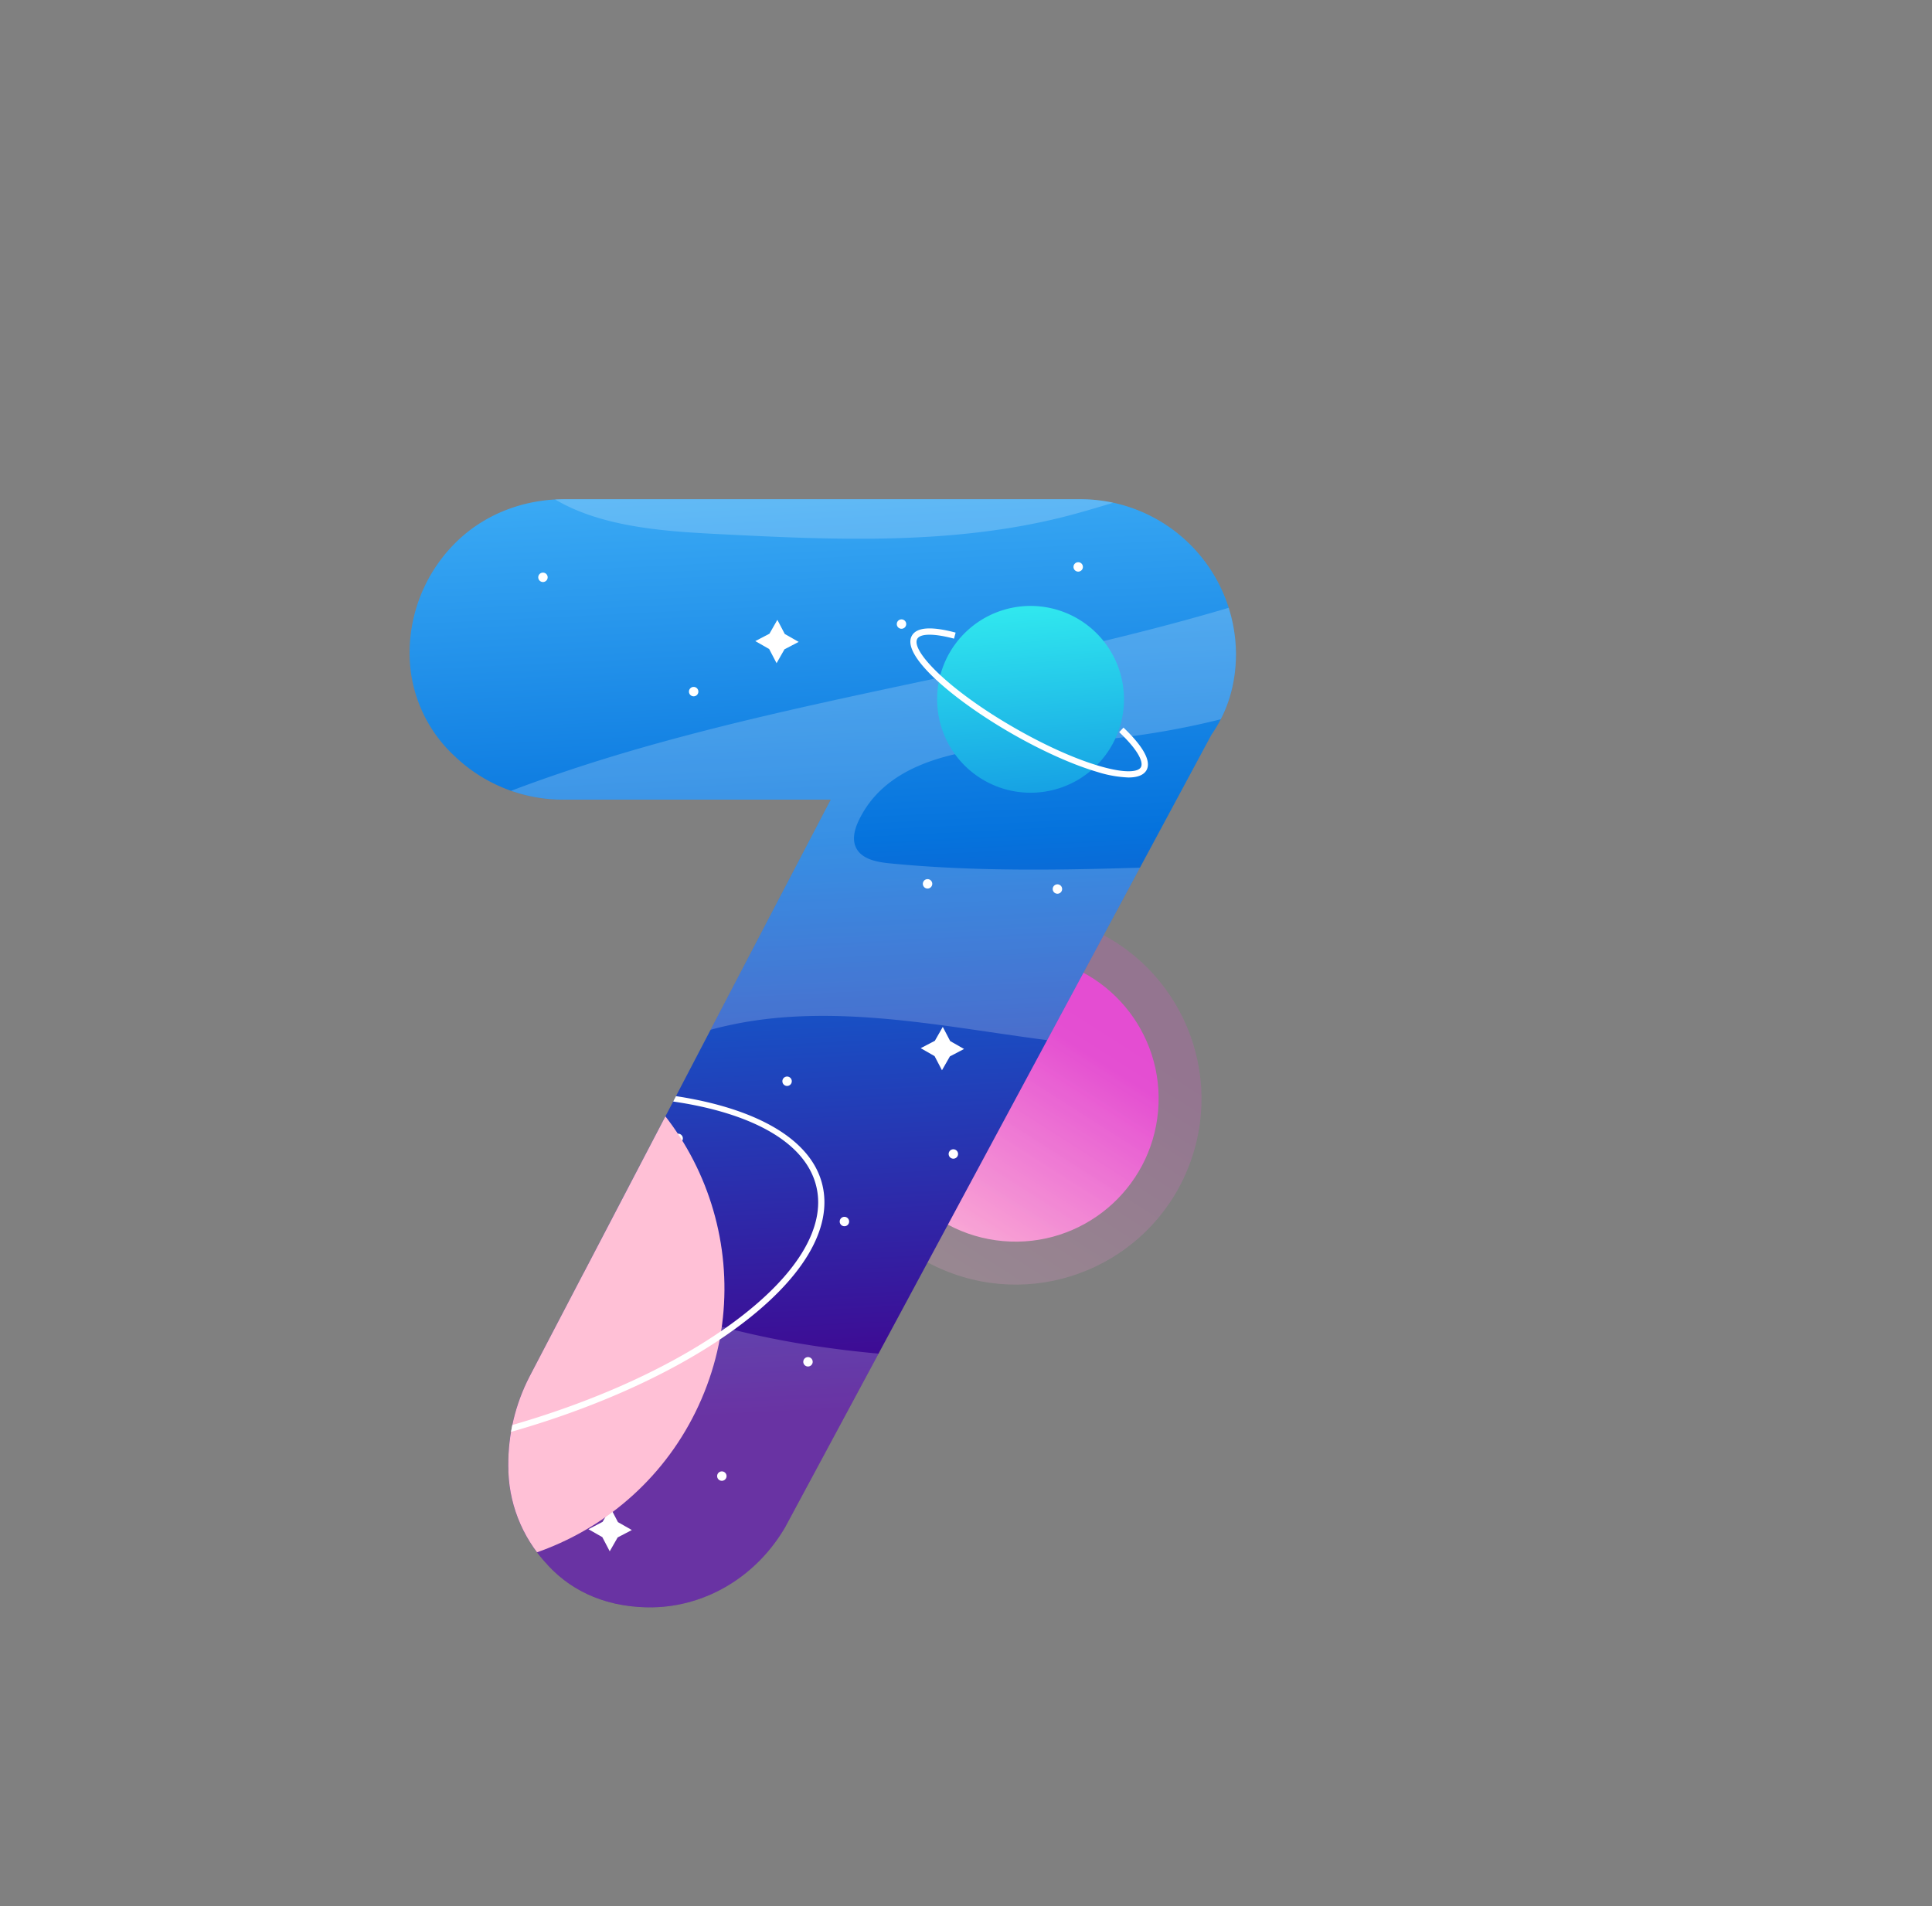<?xml version="1.0" encoding="UTF-8"?> <svg xmlns="http://www.w3.org/2000/svg" xmlns:xlink="http://www.w3.org/1999/xlink" id="Слой_1" data-name="Слой 1" viewBox="0 0 673.94 665.05"><rect x="0" y="0" width="673.94" height="665.05" fill="#808080" stroke="none"/> <defs> <style>.cls-1{fill:none;}.cls-2{fill:url(#Degradado_sin_nombre_101);}.cls-3,.cls-9{opacity:0.2;}.cls-4{fill:url(#Degradado_sin_nombre_101-2);}.cls-5{fill:url(#Degradado_sin_nombre_83);}.cls-6,.cls-7,.cls-9{fill:#fff;}.cls-11,.cls-6{fill-rule:evenodd;}.cls-8{clip-path:url(#clip-path);}.cls-10{fill:#ffc0d6;}.cls-11{fill:url(#Degradado_sin_nombre_121);}</style> <linearGradient id="Degradado_sin_nombre_101" x1="867.09" y1="808.05" x2="919.67" y2="725.67" gradientTransform="translate(1571.48 -217.84) rotate(84.96)" gradientUnits="userSpaceOnUse"> <stop offset="0" stop-color="#ffc0d6"></stop> <stop offset="1" stop-color="#e44dd2"></stop> </linearGradient> <linearGradient id="Degradado_sin_nombre_101-2" x1="855.85" y1="825.66" x2="924.15" y2="718.65" gradientTransform="translate(1308.57 -353.83) rotate(70.48)" xlink:href="#Degradado_sin_nombre_101"></linearGradient> <linearGradient id="Degradado_sin_nombre_83" x1="850.48" y1="857.58" x2="830.54" y2="453.34" gradientUnits="userSpaceOnUse"> <stop offset="0" stop-color="#44008c"></stop> <stop offset="0.49" stop-color="#0573dd"></stop> <stop offset="0.94" stop-color="#53c3ff"></stop> </linearGradient> <clipPath id="clip-path" transform="translate(-550.44 -365.82)"> <path id="SVGID" class="cls-1" d="M741,911.31a49.62,49.62,0,0,1-13.25-34.16,66.42,66.42,0,0,1,7.36-30.92l105.12-201.4H747.49a54.6,54.6,0,0,1-38.27-15A48.94,48.94,0,0,1,693.32,593a54.28,54.28,0,0,1,15.9-37.69c9.71-9.72,23.26-15.31,38.27-15.31H927.41a54.29,54.29,0,0,1,54.18,53.88c0,10.9-3,20.32-8.54,28.27l-148.7,276.5c-10.31,17.67-28.27,28-47.11,28C761.92,926.62,749.56,921,741,911.31Z"></path> </clipPath> <linearGradient id="Degradado_sin_nombre_121" x1="915.99" y1="684.88" x2="905.06" y2="549.39" gradientUnits="userSpaceOnUse"> <stop offset="0" stop-color="#0573dd"></stop> <stop offset="0.82" stop-color="#32ecef"></stop> </linearGradient> </defs> <circle class="cls-2" cx="904.69" cy="749.15" r="49.89" transform="translate(-471.46 1218.72) rotate(-84.96)"></circle> <g class="cls-3"> <circle class="cls-4" cx="904.69" cy="749.15" r="64.81" transform="translate(-654.08 985.78) rotate(-70.48)"></circle> </g> <path class="cls-5" d="M741,911.31a49.62,49.62,0,0,1-13.25-34.16,66.42,66.42,0,0,1,7.36-30.92l105.12-201.4H747.49a54.6,54.6,0,0,1-38.27-15A48.94,48.94,0,0,1,693.32,593a54.28,54.28,0,0,1,15.9-37.69c9.71-9.72,23.26-15.31,38.27-15.31H927.41a54.29,54.29,0,0,1,54.18,53.88c0,10.9-3,20.32-8.54,28.27l-148.7,276.5c-10.31,17.67-28.27,28-47.11,28C761.92,926.62,749.56,921,741,911.31Z" transform="translate(-550.44 -365.82)"></path> <polygon class="cls-6" points="240.83 435.43 248.71 439.93 240.67 444.13 236.17 452 231.97 443.97 224.1 439.47 232.13 435.27 236.63 427.39 240.83 435.43"></polygon> <polygon class="cls-6" points="215.56 531.1 220.4 533.86 215.46 536.44 212.69 541.28 210.11 536.34 205.27 533.58 210.21 531 212.98 526.16 215.56 531.1"></polygon> <polygon class="cls-6" points="331.45 363.25 336.29 366.01 331.35 368.6 328.59 373.44 326.01 368.5 321.17 365.73 326.11 363.15 328.87 358.31 331.45 363.25"></polygon> <polygon class="cls-6" points="273.75 221.21 278.6 223.97 273.65 226.56 270.89 231.4 268.31 226.46 263.47 223.69 268.41 221.11 271.17 216.27 273.75 221.21"></polygon> <path class="cls-7" d="M792.41,608.78a1.64,1.64,0,0,0,0-3.28,1.64,1.64,0,0,0,0,3.28Z" transform="translate(-550.44 -365.82)"></path> <path class="cls-7" d="M917.48,603.34a1.64,1.64,0,0,0,0-3.28,1.64,1.64,0,0,0,0,3.28Z" transform="translate(-550.44 -365.82)"></path> <path class="cls-7" d="M926.55,565.27a1.64,1.64,0,0,0,0-3.28,1.64,1.64,0,0,0,0,3.28Z" transform="translate(-550.44 -365.82)"></path> <path class="cls-7" d="M739.84,568.9a1.64,1.64,0,0,0,0-3.28,1.64,1.64,0,0,0,0,3.28Z" transform="translate(-550.44 -365.82)"></path> <path class="cls-7" d="M874,675.85a1.64,1.64,0,0,0,0-3.28,1.64,1.64,0,0,0,0,3.28Z" transform="translate(-550.44 -365.82)"></path> <path class="cls-7" d="M864.91,585.21a1.64,1.64,0,0,0,0-3.28,1.64,1.64,0,0,0,0,3.28Z" transform="translate(-550.44 -365.82)"></path> <path class="cls-7" d="M845,793.68a1.64,1.64,0,0,0,0-3.28,1.64,1.64,0,0,0,0,3.28Z" transform="translate(-550.44 -365.82)"></path> <path class="cls-7" d="M789.12,853a1.64,1.64,0,0,0,0-3.27,1.64,1.64,0,0,0,0,3.27Z" transform="translate(-550.44 -365.82)"></path> <path class="cls-7" d="M758.53,849.72a1.64,1.64,0,0,0,0-3.28,1.64,1.64,0,0,0,0,3.28Z" transform="translate(-550.44 -365.82)"></path> <path class="cls-7" d="M802.24,882.5a1.64,1.64,0,0,0,0-3.28,1.64,1.64,0,0,0,0,3.28Z" transform="translate(-550.44 -365.82)"></path> <path class="cls-7" d="M756.15,882.5a1.64,1.64,0,0,0,0-3.28,1.64,1.64,0,0,0,0,3.28Z" transform="translate(-550.44 -365.82)"></path> <path class="cls-7" d="M783.34,806.36a1.64,1.64,0,0,0,0-3.27,1.64,1.64,0,0,0,0,3.27Z" transform="translate(-550.44 -365.82)"></path> <path class="cls-7" d="M787,764.67a1.64,1.64,0,0,0,0-3.28,1.64,1.64,0,0,0,0,3.28Z" transform="translate(-550.44 -365.82)"></path> <path class="cls-7" d="M883,770.11a1.64,1.64,0,0,0,0-3.28,1.64,1.64,0,0,0,0,3.28Z" transform="translate(-550.44 -365.82)"></path> <path class="cls-7" d="M832.29,842.62a1.64,1.64,0,0,0,0-3.28,1.64,1.64,0,0,0,0,3.28Z" transform="translate(-550.44 -365.82)"></path> <path class="cls-7" d="M825,744.73a1.64,1.64,0,0,0,0-3.28,1.64,1.64,0,0,0,0,3.28Z" transform="translate(-550.44 -365.82)"></path> <g class="cls-8"> <path class="cls-9" d="M774.4,421.11c-22.36,14.62-43.82,32.68-51.7,59.27-4,13.46-3.46,28.05,3,40.5,13.78,26.46,45.32,29.74,73,31.17,41.55,2.15,83.87,4.22,124.13-6.23,22.45-5.83,44.32-15.55,68.22-11.51a20.52,20.52,0,0,1,17.08,17.28c1.86,14.54-12.83,21.39-25.25,25.15C914.59,597.45,843.33,607,774.68,626.61s-136.76,51-182.52,105.77c-28.37,34-47.27,78.58-40.26,122.29,3.14,19.58,11.26,38,20.34,55.63,14.41,28,31.9,55,56.43,74.69,45.33,36.33,107.71,42.34,165.28,44.69a1403.74,1403.74,0,0,0,188.28-4.84c44.23-4.14,88.71-10.69,129.93-27.22,42.08-16.89,80.89-45.15,103.16-84.65,6.31-11.19,11.33-24.28,8-36.69-2.57-9.56-9.78-17.24-17.76-23.1-31.35-23-73.59-22.21-112.43-20.46l-124.31,5.6c-69.29,3.12-141.62,5.69-204.69-23.16-8.18-3.73-16.48-8.3-21.33-15.87-9.13-14.24-2.54-33.74,8.61-46.46,18-20.52,45.85-30.12,73.07-32.09s54.41,2.83,81.43,6.67q51.33,7.29,103.17,10c19.33,1,39,1.54,57.79-3,16.18-3.87,33.61-13.88,32.72-32.4-.37-7.75-4.28-14.87-10-20.11-12.44-11.38-29.21-13.29-45.29-14.14-61.19-3.27-122.73,5.31-183.7-.72-4.49-.45-9.72-1.49-11.61-5.58-1.35-2.93-.39-6.42,1-9.34,11.88-24.87,45.93-25.92,73.46-27.38a281.58,281.58,0,0,0,116-32.06c22.55-11.91,46.67-35,33-59.79-4.57-8.29-12.43-14.25-21.39-17.31-42.84-14.62-88.25-5.28-132.61-8.29-7.1-.48-14.16-1.28-21.19-2.32-21.3-3.15-22.46-33.49-1.51-38.46,74-17.53,152.72-18.86,227.52-35.18a18.37,18.37,0,0,0,13.28-10.81c5.07-12.74-9.07-22-20.89-26.34C1001.78,352.27,878.14,353.25,774.4,421.11Z" transform="translate(-550.44 -365.82)"></path> </g> <path class="cls-7" d="M919.3,677.66a1.64,1.64,0,0,0,0-3.28,1.64,1.64,0,0,0,0,3.28Z" transform="translate(-550.44 -365.82)"></path> <g class="cls-8"> <circle class="cls-10" cx="705.51" cy="815.35" r="97.62" transform="translate(-873.02 774.42) rotate(-66.67)"></circle> <path class="cls-7" d="M645.27,877.83c-43.42,0-75.57-11.89-80.66-33.08-3.71-15.43,7.13-33.3,30.52-50.3,23.13-16.81,55.84-30.86,92.11-39.57,75.18-18,142.51-7.12,150.07,24.37,3.71,15.43-7.13,33.3-30.52,50.3-23.12,16.81-55.84,30.86-92.11,39.57A301.46,301.46,0,0,1,645.27,877.83Zm112-129.56c-21,0-44.81,2.81-69.48,8.73-36,8.65-68.43,22.58-91.33,39.22-22.63,16.45-33.17,33.5-29.69,48C574,874.56,640.16,884.77,714.17,867c36-8.64,68.44-22.57,91.33-39.21,22.63-16.45,33.18-33.5,29.69-48C830.33,759.54,799.3,748.27,757.23,748.27Z" transform="translate(-550.44 -365.82)"></path> </g> <path class="cls-11" d="M927.06,637.56a32.59,32.59,0,1,1,10.6-44.85A32.6,32.6,0,0,1,927.06,637.56Z" transform="translate(-550.44 -365.82)"></path> <path class="cls-7" d="M944.06,637.1a40.87,40.87,0,0,1-10.63-1.87c-8.68-2.53-19.37-7.32-30.12-13.49-19.82-11.39-38.75-27.21-34.78-34.11,1.69-3,6.83-3.32,15.26-1.08l-.56,2.11c-6.94-1.85-11.72-1.83-12.81.05-2.37,4.13,11,17.93,34,31.13,10.59,6.09,21.11,10.81,29.63,13.29,9.21,2.68,13.47,2,14.37.38s-.6-5.62-7.57-12.23l1.5-1.58c4.88,4.63,10.23,11,8,14.9C949.25,636.43,946.91,637.1,944.06,637.1Z" transform="translate(-550.44 -365.82)"></path> </svg> 